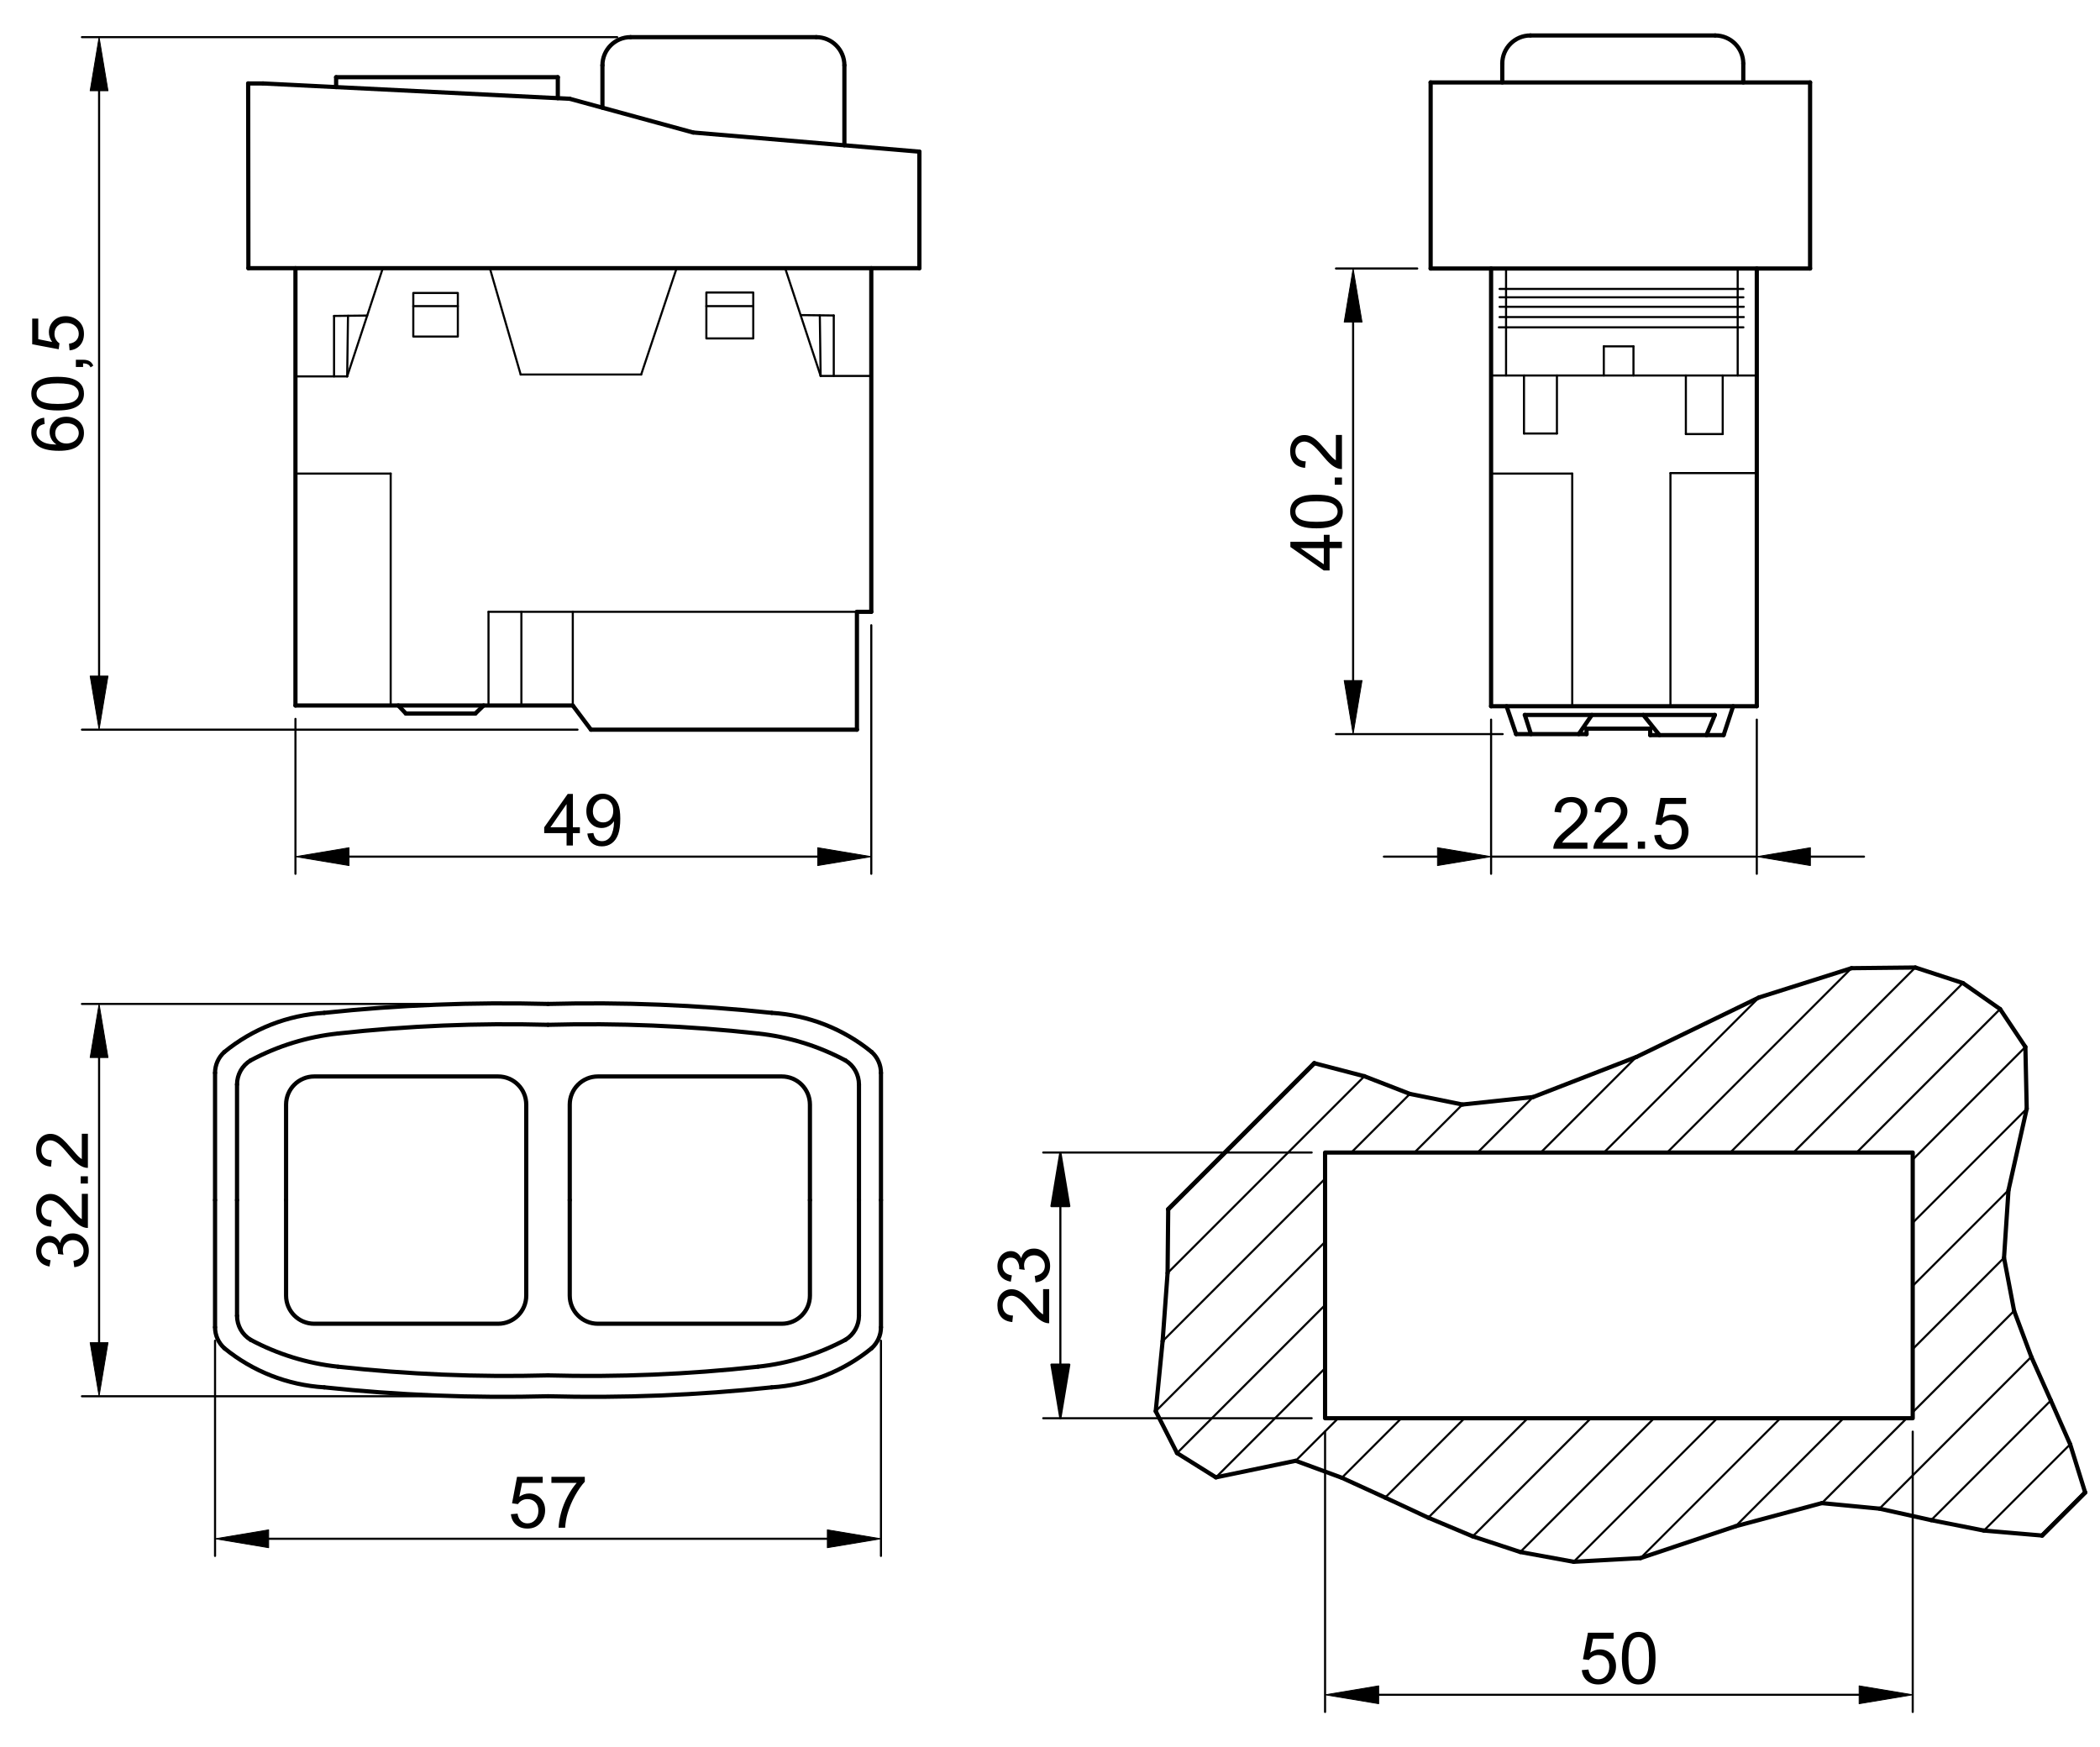 <?xml version="1.0" encoding="utf-8"?>
<!-- Generator: Adobe Illustrator 16.0.3, SVG Export Plug-In . SVG Version: 6.00 Build 0)  -->
<!DOCTYPE svg PUBLIC "-//W3C//DTD SVG 1.1//EN" "http://www.w3.org/Graphics/SVG/1.1/DTD/svg11.dtd">
<svg version="1.1" id="Réteg_1" xmlns="http://www.w3.org/2000/svg" xmlns:xlink="http://www.w3.org/1999/xlink" x="0px" y="0px"
	 width="500px" height="416px" viewBox="0 0 500 416" enable-background="new 0 0 500 416" xml:space="preserve">
<line fill="none" stroke="#000000" stroke-linecap="round" stroke-linejoin="round" stroke-miterlimit="500" x1="340.629" y1="63.934" x2="430.971" y2="63.934"/>
<line fill="none" stroke="#000000" stroke-linecap="round" stroke-linejoin="round" stroke-miterlimit="500" x1="430.971" y1="63.934" x2="430.971" y2="19.628"/>
<line fill="none" stroke="#000000" stroke-linecap="round" stroke-linejoin="round" stroke-miterlimit="500" x1="430.971" y1="19.628" x2="340.629" y2="19.628"/>
<line fill="none" stroke="#000000" stroke-linecap="round" stroke-linejoin="round" stroke-miterlimit="500" x1="340.629" y1="19.628" x2="340.629" y2="63.934"/>
<line fill="none" stroke="#000000" stroke-linecap="round" stroke-linejoin="round" stroke-miterlimit="500" x1="355.022" y1="63.934" x2="355.022" y2="168.167"/>
<line fill="none" stroke="#000000" stroke-linecap="round" stroke-linejoin="round" stroke-miterlimit="500" x1="355.022" y1="168.167" x2="418.285" y2="168.167"/>
<line fill="none" stroke="#000000" stroke-linecap="round" stroke-linejoin="round" stroke-miterlimit="500" x1="418.285" y1="168.167" x2="418.285" y2="63.934"/>
<line fill="none" stroke="#000000" stroke-linecap="round" stroke-linejoin="round" stroke-miterlimit="500" x1="357.685" y1="19.628" x2="357.685" y2="15.143"/>
<line fill="none" stroke="#000000" stroke-linecap="round" stroke-linejoin="round" stroke-miterlimit="500" x1="364.383" y1="8.445" x2="408.371" y2="8.445"/>
<line fill="none" stroke="#000000" stroke-linecap="round" stroke-linejoin="round" stroke-miterlimit="500" x1="415.069" y1="15.143" x2="415.069" y2="19.628"/>
<line fill="none" stroke="#000000" stroke-width="0.5" stroke-linecap="round" stroke-linejoin="round" stroke-miterlimit="500" x1="355.022" y1="89.41" x2="418.285" y2="89.41"/>
<line fill="none" stroke="#000000" stroke-width="0.5" stroke-linecap="round" stroke-linejoin="round" stroke-miterlimit="500" x1="362.855" y1="89.41" x2="362.855" y2="103.227"/>
<line fill="none" stroke="#000000" stroke-width="0.5" stroke-linecap="round" stroke-linejoin="round" stroke-miterlimit="500" x1="362.855" y1="103.227" x2="370.697" y2="103.227"/>
<line fill="none" stroke="#000000" stroke-width="0.5" stroke-linecap="round" stroke-linejoin="round" stroke-miterlimit="500" x1="370.697" y1="103.227" x2="370.697" y2="89.41"/>
<line fill="none" stroke="#000000" stroke-width="0.5" stroke-linecap="round" stroke-linejoin="round" stroke-miterlimit="500" x1="401.397" y1="89.41" x2="401.397" y2="103.358"/>
<line fill="none" stroke="#000000" stroke-width="0.5" stroke-linecap="round" stroke-linejoin="round" stroke-miterlimit="500" x1="401.397" y1="103.358" x2="410.169" y2="103.358"/>
<line fill="none" stroke="#000000" stroke-width="0.5" stroke-linecap="round" stroke-linejoin="round" stroke-miterlimit="500" x1="410.169" y1="103.358" x2="410.169" y2="89.41"/>
<line fill="none" stroke="#000000" stroke-linecap="round" stroke-linejoin="round" stroke-miterlimit="500" x1="360.97" y1="174.806" x2="377.746" y2="174.806"/>
<line fill="none" stroke="#000000" stroke-linecap="round" stroke-linejoin="round" stroke-miterlimit="500" x1="377.746" y1="174.806" x2="377.746" y2="173.513"/>
<line fill="none" stroke="#000000" stroke-linecap="round" stroke-linejoin="round" stroke-miterlimit="500" x1="377.746" y1="173.513" x2="392.906" y2="173.513"/>
<line fill="none" stroke="#000000" stroke-linecap="round" stroke-linejoin="round" stroke-miterlimit="500" x1="392.906" y1="173.513" x2="392.906" y2="175.041"/>
<line fill="none" stroke="#000000" stroke-linecap="round" stroke-linejoin="round" stroke-miterlimit="500" x1="392.906" y1="175.041" x2="406.303" y2="175.041"/>
<line fill="none" stroke="#000000" stroke-linecap="round" stroke-linejoin="round" stroke-miterlimit="500" x1="406.303" y1="175.041" x2="410.386" y2="175.041"/>
<line fill="none" stroke="#000000" stroke-width="0.5" stroke-linecap="round" stroke-linejoin="round" stroke-miterlimit="500" x1="355.022" y1="112.772" x2="374.338" y2="112.772"/>
<line fill="none" stroke="#000000" stroke-width="0.5" stroke-linecap="round" stroke-linejoin="round" stroke-miterlimit="500" x1="374.338" y1="112.772" x2="374.338" y2="168.167"/>
<line fill="none" stroke="#000000" stroke-width="0.5" stroke-linecap="round" stroke-linejoin="round" stroke-miterlimit="500" x1="418.285" y1="112.655" x2="397.725" y2="112.655"/>
<line fill="none" stroke="#000000" stroke-width="0.5" stroke-linecap="round" stroke-linejoin="round" stroke-miterlimit="500" x1="397.725" y1="112.655" x2="397.725" y2="168.167"/>
<line fill="none" stroke="#000000" stroke-linecap="round" stroke-linejoin="round" stroke-miterlimit="500" x1="363.053" y1="170.243" x2="408.301" y2="170.243"/>
<line fill="none" stroke="#000000" stroke-linecap="round" stroke-linejoin="round" stroke-miterlimit="500" x1="358.708" y1="168.167" x2="360.97" y2="174.806"/>
<line fill="none" stroke="#000000" stroke-linecap="round" stroke-linejoin="round" stroke-miterlimit="500" x1="412.649" y1="168.167" x2="410.386" y2="175.041"/>
<line fill="none" stroke="#000000" stroke-linecap="round" stroke-linejoin="round" stroke-miterlimit="500" x1="363.053" y1="170.243" x2="364.511" y2="174.806"/>
<line fill="none" stroke="#000000" stroke-linecap="round" stroke-linejoin="round" stroke-miterlimit="500" x1="408.301" y1="170.243" x2="406.303" y2="175.041"/>
<line fill="none" stroke="#000000" stroke-linecap="round" stroke-linejoin="round" stroke-miterlimit="500" x1="375.896" y1="174.806" x2="379.022" y2="170.243"/>
<line fill="none" stroke="#000000" stroke-linecap="round" stroke-linejoin="round" stroke-miterlimit="500" x1="395.108" y1="175.041" x2="391.267" y2="170.243"/>
<line fill="none" stroke="#000000" stroke-width="0.5" stroke-linecap="round" stroke-linejoin="round" stroke-miterlimit="500" x1="358.585" y1="63.934" x2="358.585" y2="89.41"/>
<line fill="none" stroke="#000000" stroke-width="0.5" stroke-linecap="round" stroke-linejoin="round" stroke-miterlimit="500" x1="413.736" y1="63.934" x2="413.736" y2="89.41"/>
<line fill="none" stroke="#000000" stroke-width="0.5" stroke-linecap="round" stroke-linejoin="round" stroke-miterlimit="500" x1="357.044" y1="68.799" x2="415.095" y2="68.799"/>
<line fill="none" stroke="#000000" stroke-width="0.5" stroke-linecap="round" stroke-linejoin="round" stroke-miterlimit="500" x1="357.044" y1="70.792" x2="415.095" y2="70.792"/>
<line fill="none" stroke="#000000" stroke-width="0.5" stroke-linecap="round" stroke-linejoin="round" stroke-miterlimit="500" x1="357.044" y1="73.055" x2="415.186" y2="73.055"/>
<line fill="none" stroke="#000000" stroke-width="0.5" stroke-linecap="round" stroke-linejoin="round" stroke-miterlimit="500" x1="357.044" y1="75.5" x2="415.186" y2="75.5"/>
<line fill="none" stroke="#000000" stroke-width="0.5" stroke-linecap="round" stroke-linejoin="round" stroke-miterlimit="500" x1="356.864" y1="77.944" x2="415.095" y2="77.944"/>
<line fill="none" stroke="#000000" stroke-width="0.5" stroke-linecap="round" stroke-linejoin="round" stroke-miterlimit="500" x1="381.858" y1="89.41" x2="381.858" y2="82.47"/>
<line fill="none" stroke="#000000" stroke-width="0.5" stroke-linecap="round" stroke-linejoin="round" stroke-miterlimit="500" x1="381.858" y1="82.47" x2="388.922" y2="82.47"/>
<line fill="none" stroke="#000000" stroke-width="0.5" stroke-linecap="round" stroke-linejoin="round" stroke-miterlimit="500" x1="388.922" y1="82.47" x2="388.922" y2="89.41"/>
<line fill="none" stroke="#000000" stroke-linecap="round" stroke-linejoin="round" stroke-miterlimit="500" x1="59.141" y1="63.858" x2="218.902" y2="63.858"/>
<line fill="none" stroke="#000000" stroke-linecap="round" stroke-linejoin="round" stroke-miterlimit="500" x1="218.902" y1="63.858" x2="218.902" y2="36.114"/>
<line fill="none" stroke="#000000" stroke-linecap="round" stroke-linejoin="round" stroke-miterlimit="500" x1="218.902" y1="36.114" x2="165.039" y2="31.551"/>
<line fill="none" stroke="#000000" stroke-linecap="round" stroke-linejoin="round" stroke-miterlimit="500" x1="165.039" y1="31.551" x2="135.643" y2="23.52"/>
<line fill="none" stroke="#000000" stroke-linecap="round" stroke-linejoin="round" stroke-miterlimit="500" x1="135.643" y1="23.52" x2="62.609" y2="19.87"/>
<line fill="none" stroke="#000000" stroke-linecap="round" stroke-linejoin="round" stroke-miterlimit="500" x1="62.609" y1="19.87" x2="59.086" y2="19.87"/>
<line fill="none" stroke="#000000" stroke-linecap="round" stroke-linejoin="round" stroke-miterlimit="500" x1="59.086" y1="19.87" x2="59.141" y2="63.858"/>
<line fill="none" stroke="#000000" stroke-linecap="round" stroke-linejoin="round" stroke-miterlimit="500" x1="132.813" y1="23.378" x2="132.813" y2="18.385"/>
<line fill="none" stroke="#000000" stroke-linecap="round" stroke-linejoin="round" stroke-miterlimit="500" x1="132.813" y1="18.385" x2="80.03" y2="18.385"/>
<line fill="none" stroke="#000000" stroke-linecap="round" stroke-linejoin="round" stroke-miterlimit="500" x1="80.03" y1="18.385" x2="80.03" y2="20.74"/>
<line fill="none" stroke="#000000" stroke-linecap="round" stroke-linejoin="round" stroke-miterlimit="500" x1="143.438" y1="25.649" x2="143.438" y2="15.542"/>
<line fill="none" stroke="#000000" stroke-linecap="round" stroke-linejoin="round" stroke-miterlimit="500" x1="150.137" y1="8.844" x2="194.346" y2="8.844"/>
<line fill="none" stroke="#000000" stroke-linecap="round" stroke-linejoin="round" stroke-miterlimit="500" x1="201.046" y1="15.542" x2="201.046" y2="34.601"/>
<line fill="none" stroke="#000000" stroke-linecap="round" stroke-linejoin="round" stroke-miterlimit="500" x1="70.345" y1="63.858" x2="70.345" y2="167.993"/>
<line fill="none" stroke="#000000" stroke-linecap="round" stroke-linejoin="round" stroke-miterlimit="500" x1="70.345" y1="167.993" x2="136.378" y2="167.993"/>
<line fill="none" stroke="#000000" stroke-linecap="round" stroke-linejoin="round" stroke-miterlimit="500" x1="136.378" y1="167.993" x2="140.696" y2="173.748"/>
<line fill="none" stroke="#000000" stroke-linecap="round" stroke-linejoin="round" stroke-miterlimit="500" x1="140.696" y1="173.748" x2="204.032" y2="173.748"/>
<line fill="none" stroke="#000000" stroke-linecap="round" stroke-linejoin="round" stroke-miterlimit="500" x1="204.032" y1="173.748" x2="204.032" y2="145.689"/>
<line fill="none" stroke="#000000" stroke-linecap="round" stroke-linejoin="round" stroke-miterlimit="500" x1="204.032" y1="145.689" x2="207.45" y2="145.689"/>
<line fill="none" stroke="#000000" stroke-linecap="round" stroke-linejoin="round" stroke-miterlimit="500" x1="207.45" y1="145.689" x2="207.45" y2="63.858"/>
<line fill="none" stroke="#000000" stroke-width="0.5" stroke-linecap="round" stroke-linejoin="round" stroke-miterlimit="500" x1="91.146" y1="63.858" x2="82.661" y2="89.629"/>
<line fill="none" stroke="#000000" stroke-width="0.5" stroke-linecap="round" stroke-linejoin="round" stroke-miterlimit="500" x1="82.661" y1="89.629" x2="70.345" y2="89.629"/>
<line fill="none" stroke="#000000" stroke-width="0.5" stroke-linecap="round" stroke-linejoin="round" stroke-miterlimit="500" x1="116.628" y1="63.858" x2="123.97" y2="89.183"/>
<line fill="none" stroke="#000000" stroke-width="0.5" stroke-linecap="round" stroke-linejoin="round" stroke-miterlimit="500" x1="123.97" y1="89.183" x2="152.662" y2="89.183"/>
<line fill="none" stroke="#000000" stroke-width="0.5" stroke-linecap="round" stroke-linejoin="round" stroke-miterlimit="500" x1="152.662" y1="89.183" x2="161.105" y2="63.858"/>
<rect x="98.402" y="69.762" fill="none" stroke="#000000" stroke-width="0.5" stroke-linecap="round" stroke-linejoin="round" stroke-miterlimit="500" width="10.607" height="10.38"/>
<rect x="168.181" y="69.651" fill="none" stroke="#000000" stroke-width="0.5" stroke-linecap="round" stroke-linejoin="round" stroke-miterlimit="500" width="11.166" height="10.938"/>
<line fill="none" stroke="#000000" stroke-width="0.5" stroke-linecap="round" stroke-linejoin="round" stroke-miterlimit="500" x1="87.432" y1="75.139" x2="79.534" y2="75.23"/>
<line fill="none" stroke="#000000" stroke-width="0.5" stroke-linecap="round" stroke-linejoin="round" stroke-miterlimit="500" x1="79.534" y1="75.23" x2="79.534" y2="89.629"/>
<line fill="none" stroke="#000000" stroke-width="0.5" stroke-linecap="round" stroke-linejoin="round" stroke-miterlimit="500" x1="82.855" y1="75.191" x2="82.661" y2="89.629"/>
<line fill="none" stroke="#000000" stroke-width="0.5" stroke-linecap="round" stroke-linejoin="round" stroke-miterlimit="500" x1="186.941" y1="63.858" x2="195.391" y2="89.521"/>
<line fill="none" stroke="#000000" stroke-width="0.5" stroke-linecap="round" stroke-linejoin="round" stroke-miterlimit="500" x1="195.391" y1="89.521" x2="207.45" y2="89.521"/>
<line fill="none" stroke="#000000" stroke-width="0.5" stroke-linecap="round" stroke-linejoin="round" stroke-miterlimit="500" x1="190.618" y1="75.03" x2="198.516" y2="75.123"/>
<line fill="none" stroke="#000000" stroke-width="0.5" stroke-linecap="round" stroke-linejoin="round" stroke-miterlimit="500" x1="198.516" y1="75.123" x2="198.516" y2="89.521"/>
<line fill="none" stroke="#000000" stroke-width="0.5" stroke-linecap="round" stroke-linejoin="round" stroke-miterlimit="500" x1="195.195" y1="75.084" x2="195.391" y2="89.521"/>
<line fill="none" stroke="#000000" stroke-width="0.5" stroke-linecap="round" stroke-linejoin="round" stroke-miterlimit="500" x1="70.345" y1="112.772" x2="93.021" y2="112.772"/>
<line fill="none" stroke="#000000" stroke-width="0.5" stroke-linecap="round" stroke-linejoin="round" stroke-miterlimit="500" x1="93.021" y1="112.772" x2="93.021" y2="167.993"/>
<line fill="none" stroke="#000000" stroke-width="0.5" stroke-linecap="round" stroke-linejoin="round" stroke-miterlimit="500" x1="116.312" y1="167.993" x2="116.312" y2="145.689"/>
<line fill="none" stroke="#000000" stroke-width="0.5" stroke-linecap="round" stroke-linejoin="round" stroke-miterlimit="500" x1="116.312" y1="145.689" x2="204.032" y2="145.689"/>
<line fill="none" stroke="#000000" stroke-width="0.5" stroke-linecap="round" stroke-linejoin="round" stroke-miterlimit="500" x1="98.402" y1="72.893" x2="109.01" y2="72.893"/>
<line fill="none" stroke="#000000" stroke-width="0.5" stroke-linecap="round" stroke-linejoin="round" stroke-miterlimit="500" x1="168.181" y1="72.893" x2="179.347" y2="72.893"/>
<line fill="none" stroke="#000000" stroke-linecap="round" stroke-linejoin="round" stroke-miterlimit="500" x1="94.83" y1="167.993" x2="96.637" y2="169.91"/>
<line fill="none" stroke="#000000" stroke-linecap="round" stroke-linejoin="round" stroke-miterlimit="500" x1="96.637" y1="169.91" x2="113.17" y2="169.91"/>
<line fill="none" stroke="#000000" stroke-linecap="round" stroke-linejoin="round" stroke-miterlimit="500" x1="113.17" y1="169.91" x2="115.146" y2="167.993"/>
<path fill="none" stroke="#000000" stroke-linecap="round" stroke-linejoin="round" stroke-miterlimit="500" d="M68.114,285.77
	v-22.742c0-3.699,3.001-6.698,6.7-6.698h43.787c3.697,0,6.698,2.999,6.698,6.698v22.742"/>
<line fill="none" stroke="#000000" stroke-linecap="round" stroke-linejoin="round" stroke-miterlimit="500" x1="56.437" y1="258.236" x2="56.437" y2="285.77"/>
<rect x="315.494" y="274.441" fill="none" stroke="#000000" stroke-linecap="round" stroke-linejoin="round" stroke-miterlimit="500" width="139.916" height="63.271"/>
<path fill="none" stroke="#000000" stroke-linecap="round" stroke-linejoin="round" stroke-miterlimit="500" d="M77.205,241.184
	c-8.711,0.528-17.03,3.789-23.782,9.315"/>
<path fill="none" stroke="#000000" stroke-linecap="round" stroke-linejoin="round" stroke-miterlimit="500" d="M80.483,246.1
	c-7.292,0.777-14.363,2.955-20.829,6.416"/>
<path fill="none" stroke="#000000" stroke-linecap="round" stroke-linejoin="round" stroke-miterlimit="500" d="M59.654,252.516
	c-1.999,1.215-3.218,3.383-3.218,5.721"/>
<line fill="none" stroke="#000000" stroke-linecap="round" stroke-linejoin="round" stroke-miterlimit="500" x1="51.202" y1="255.48" x2="51.202" y2="285.77"/>
<path fill="none" stroke="#000000" stroke-linecap="round" stroke-linejoin="round" stroke-miterlimit="500" d="M53.423,250.499
	c-1.414,1.271-2.222,3.081-2.222,4.981"/>
<path fill="none" stroke="#000000" stroke-linecap="round" stroke-linejoin="round" stroke-miterlimit="500" d="M130.477,239.061
	c-17.785-0.469-35.581,0.24-53.271,2.123"/>
<path fill="none" stroke="#000000" stroke-linecap="round" stroke-linejoin="round" stroke-miterlimit="500" d="M130.477,244.029
	c-16.691-0.449-33.395,0.242-49.993,2.07"/>
<path fill="none" stroke="#000000" stroke-linecap="round" stroke-linejoin="round" stroke-miterlimit="500" d="M192.838,285.77
	v-22.742c0-3.699-3.001-6.698-6.698-6.698h-43.786c-3.699,0-6.7,2.999-6.7,6.698v22.742"/>
<line fill="none" stroke="#000000" stroke-linecap="round" stroke-linejoin="round" stroke-miterlimit="500" x1="204.516" y1="258.236" x2="204.516" y2="285.77"/>
<path fill="none" stroke="#000000" stroke-linecap="round" stroke-linejoin="round" stroke-miterlimit="500" d="M207.531,250.499
	c-6.753-5.526-15.073-8.787-23.783-9.315"/>
<path fill="none" stroke="#000000" stroke-linecap="round" stroke-linejoin="round" stroke-miterlimit="500" d="M201.299,252.516
	c-6.466-3.461-13.537-5.639-20.83-6.416"/>
<path fill="none" stroke="#000000" stroke-linecap="round" stroke-linejoin="round" stroke-miterlimit="500" d="M204.516,258.236
	c0-2.338-1.219-4.508-3.217-5.723"/>
<line fill="none" stroke="#000000" stroke-linecap="round" stroke-linejoin="round" stroke-miterlimit="500" x1="209.753" y1="255.48" x2="209.753" y2="285.77"/>
<path fill="none" stroke="#000000" stroke-linecap="round" stroke-linejoin="round" stroke-miterlimit="500" d="M209.753,255.48
	c0-1.9-0.81-3.713-2.222-4.981"/>
<path fill="none" stroke="#000000" stroke-linecap="round" stroke-linejoin="round" stroke-miterlimit="500" d="M183.748,241.184
	c-17.69-1.883-35.486-2.592-53.271-2.123"/>
<path fill="none" stroke="#000000" stroke-linecap="round" stroke-linejoin="round" stroke-miterlimit="500" d="M180.469,246.1
	c-16.598-1.828-33.302-2.52-49.992-2.07"/>
<path fill="none" stroke="#000000" stroke-linecap="round" stroke-linejoin="round" stroke-miterlimit="500" d="M68.114,285.77
	v22.744c0,3.699,3.001,6.698,6.7,6.698h43.787c3.697,0,6.698-2.999,6.698-6.698V285.77"/>
<line fill="none" stroke="#000000" stroke-linecap="round" stroke-linejoin="round" stroke-miterlimit="500" x1="56.437" y1="313.305" x2="56.437" y2="285.77"/>
<path fill="none" stroke="#000000" stroke-linecap="round" stroke-linejoin="round" stroke-miterlimit="500" d="M53.423,321.041
	c6.751,5.527,15.071,8.787,23.782,9.316"/>
<path fill="none" stroke="#000000" stroke-linecap="round" stroke-linejoin="round" stroke-miterlimit="500" d="M59.654,319.025
	c6.466,3.459,13.537,5.638,20.829,6.414"/>
<path fill="none" stroke="#000000" stroke-linecap="round" stroke-linejoin="round" stroke-miterlimit="500" d="M56.437,313.305
	c0,2.338,1.219,4.506,3.218,5.721"/>
<line fill="none" stroke="#000000" stroke-linecap="round" stroke-linejoin="round" stroke-miterlimit="500" x1="51.202" y1="316.059" x2="51.202" y2="285.77"/>
<path fill="none" stroke="#000000" stroke-linecap="round" stroke-linejoin="round" stroke-miterlimit="500" d="M51.202,316.059
	c0,1.901,0.808,3.711,2.222,4.982"/>
<path fill="none" stroke="#000000" stroke-linecap="round" stroke-linejoin="round" stroke-miterlimit="500" d="M77.205,330.357
	c17.69,1.881,35.486,2.591,53.271,2.123"/>
<path fill="none" stroke="#000000" stroke-linecap="round" stroke-linejoin="round" stroke-miterlimit="500" d="M80.483,325.439
	c16.599,1.828,33.302,2.521,49.993,2.07"/>
<path fill="none" stroke="#000000" stroke-linecap="round" stroke-linejoin="round" stroke-miterlimit="500" d="M192.838,285.77
	v22.744c0,3.699-3.001,6.698-6.698,6.698h-43.786c-3.699,0-6.7-2.999-6.7-6.698V285.77"/>
<line fill="none" stroke="#000000" stroke-linecap="round" stroke-linejoin="round" stroke-miterlimit="500" x1="204.516" y1="313.305" x2="204.516" y2="285.77"/>
<path fill="none" stroke="#000000" stroke-linecap="round" stroke-linejoin="round" stroke-miterlimit="500" d="M183.748,330.357
	c8.71-0.529,17.03-3.789,23.783-9.316"/>
<path fill="none" stroke="#000000" stroke-linecap="round" stroke-linejoin="round" stroke-miterlimit="500" d="M180.469,325.439
	c7.293-0.776,14.364-2.955,20.83-6.414"/>
<path fill="none" stroke="#000000" stroke-linecap="round" stroke-linejoin="round" stroke-miterlimit="500" d="M201.299,319.025
	c1.998-1.215,3.217-3.385,3.217-5.723"/>
<line fill="none" stroke="#000000" stroke-linecap="round" stroke-linejoin="round" stroke-miterlimit="500" x1="209.753" y1="316.059" x2="209.753" y2="285.77"/>
<path fill="none" stroke="#000000" stroke-linecap="round" stroke-linejoin="round" stroke-miterlimit="500" d="M207.531,321.041
	c1.412-1.271,2.222-3.081,2.222-4.982"/>
<path fill="none" stroke="#000000" stroke-linecap="round" stroke-linejoin="round" stroke-miterlimit="500" d="M130.477,332.48
	c17.785,0.468,35.581-0.241,53.271-2.123"/>
<path fill="none" stroke="#000000" stroke-linecap="round" stroke-linejoin="round" stroke-miterlimit="500" d="M130.477,327.511
	c16.69,0.449,33.395-0.241,49.992-2.069"/>
<line fill="none" stroke="#000000" stroke-width="0.5" stroke-linecap="round" stroke-linejoin="round" stroke-miterlimit="500" x1="315.494" y1="340.904" x2="315.494" y2="407.652"/>
<line fill="none" stroke="#000000" stroke-width="0.5" stroke-linecap="round" stroke-linejoin="round" stroke-miterlimit="500" x1="455.41" y1="340.904" x2="455.41" y2="407.652"/>
<line fill="none" stroke="#000000" stroke-width="0.5" stroke-linecap="round" stroke-linejoin="round" stroke-miterlimit="500" x1="328.26" y1="403.568" x2="442.647" y2="403.568"/>
<polygon stroke="#000000" stroke-width="0.2" stroke-linecap="round" stroke-linejoin="round" stroke-miterlimit="500" points="
	328.26,401.439 328.26,405.695 315.494,403.568 "/>
<polygon stroke="#000000" stroke-width="0.2" stroke-linecap="round" stroke-linejoin="round" stroke-miterlimit="500" points="
	442.647,401.439 442.647,405.695 455.41,403.568 "/>
<g>
	<rect x="361.392" y="388.625" fill="none" width="48.123" height="32.083"/>
	<path d="M376.624,397.691l1.583-0.135c0.117,0.771,0.39,1.351,0.817,1.738c0.427,0.389,0.941,0.582,1.545,0.582
		c0.727,0,1.341-0.273,1.843-0.82c0.503-0.548,0.754-1.272,0.754-2.179c0-0.858-0.241-1.538-0.725-2.035
		c-0.482-0.497-1.115-0.745-1.897-0.745c-0.485,0-0.924,0.109-1.313,0.33c-0.393,0.221-0.698,0.508-0.923,0.858l-1.415-0.185
		l1.189-6.308h6.105v1.44h-4.899l-0.662,3.301c0.737-0.514,1.511-0.771,2.32-0.771c1.071,0,1.978,0.372,2.714,1.114
		c0.736,0.743,1.105,1.698,1.105,2.865c0,1.11-0.323,2.071-0.972,2.882c-0.788,0.994-1.863,1.49-3.226,1.49
		c-1.117,0-2.028-0.313-2.734-0.938C377.128,399.555,376.725,398.725,376.624,397.691z"/>
	<path d="M386.165,394.852c0-1.451,0.149-2.619,0.448-3.504c0.299-0.887,0.742-1.568,1.332-2.05c0.589-0.479,1.33-0.72,2.224-0.72
		c0.659,0,1.237,0.132,1.734,0.396c0.497,0.266,0.906,0.647,1.23,1.147c0.323,0.5,0.578,1.108,0.763,1.825
		c0.185,0.719,0.275,1.687,0.275,2.902c0,1.441-0.146,2.604-0.443,3.489c-0.296,0.886-0.738,1.569-1.327,2.052
		c-0.589,0.483-1.333,0.726-2.232,0.726c-1.184,0-2.113-0.425-2.789-1.272C386.57,398.822,386.165,397.158,386.165,394.852z
		 M387.715,394.852c0,2.018,0.236,3.358,0.708,4.025s1.054,1.001,1.746,1.001s1.274-0.335,1.747-1.005
		c0.472-0.671,0.708-2.012,0.708-4.021c0-2.021-0.236-3.363-0.708-4.028c-0.473-0.664-1.06-0.996-1.764-0.996
		c-0.692,0-1.245,0.293-1.658,0.879C387.975,391.454,387.715,392.836,387.715,394.852z"/>
</g>
<line fill="none" stroke="#000000" stroke-width="0.5" stroke-linecap="round" stroke-linejoin="round" stroke-miterlimit="500" x1="312.304" y1="274.441" x2="248.384" y2="274.441"/>
<line fill="none" stroke="#000000" stroke-width="0.5" stroke-linecap="round" stroke-linejoin="round" stroke-miterlimit="500" x1="312.304" y1="337.713" x2="248.384" y2="337.713"/>
<line fill="none" stroke="#000000" stroke-width="0.5" stroke-linecap="round" stroke-linejoin="round" stroke-miterlimit="500" x1="252.468" y1="287.205" x2="252.468" y2="324.948"/>
<polygon stroke="#000000" stroke-width="0.5" stroke-linecap="round" stroke-linejoin="round" stroke-miterlimit="500" points="
	250.342,287.205 254.598,287.205 252.468,274.441 "/>
<polygon stroke="#000000" stroke-width="0.5" stroke-linecap="round" stroke-linejoin="round" stroke-miterlimit="500" points="
	250.342,324.948 254.598,324.948 252.468,337.713 "/>
<g>
	<rect x="237.523" y="282.016" fill="none" width="32.081" height="48.121"/>
	<path d="M248.356,306.979h1.449v8.117c-0.363,0.012-0.712-0.047-1.047-0.176c-0.553-0.206-1.098-0.537-1.634-0.992
		s-1.156-1.113-1.859-1.973c-1.095-1.335-1.962-2.237-2.602-2.706c-0.639-0.469-1.243-0.704-1.813-0.704
		c-0.597,0-1.102,0.214-1.512,0.643c-0.41,0.427-0.615,0.982-0.615,1.67c0,0.727,0.218,1.308,0.653,1.742
		c0.435,0.436,1.038,0.656,1.809,0.662l-0.158,1.551c-1.156-0.106-2.037-0.506-2.644-1.199c-0.605-0.691-0.908-1.621-0.908-2.788
		c0-1.179,0.326-2.111,0.979-2.798c0.653-0.688,1.463-1.031,2.43-1.031c0.491,0,0.975,0.102,1.449,0.302
		c0.474,0.201,0.975,0.535,1.499,1.001c0.525,0.467,1.245,1.241,2.161,2.325c0.76,0.903,1.274,1.485,1.546,1.742
		c0.271,0.257,0.543,0.469,0.816,0.637L248.356,306.979L248.356,306.979z"/>
	<path d="M246.563,305.354l-0.2-1.508c0.854-0.173,1.47-0.468,1.847-0.884s0.565-0.923,0.565-1.521c0-0.709-0.246-1.309-0.737-1.797
		c-0.491-0.488-1.1-0.732-1.826-0.732c-0.692,0-1.264,0.227-1.713,0.679s-0.675,1.027-0.675,1.726c0,0.285,0.057,0.641,0.168,1.063
		l-1.323-0.167c0.011-0.102,0.017-0.182,0.017-0.242c0-0.644-0.168-1.221-0.503-1.734s-0.852-0.771-1.55-0.771
		c-0.553,0-1.011,0.188-1.373,0.563c-0.363,0.373-0.545,0.856-0.545,1.449c0,0.586,0.185,1.074,0.553,1.465
		c0.369,0.392,0.922,0.644,1.659,0.754l-0.269,1.509c-1.011-0.185-1.794-0.604-2.35-1.257c-0.556-0.653-0.833-1.467-0.833-2.438
		c0-0.67,0.144-1.286,0.431-1.852c0.288-0.563,0.681-0.995,1.177-1.294c0.498-0.299,1.025-0.448,1.584-0.448
		c0.53,0,1.014,0.144,1.449,0.429c0.436,0.283,0.781,0.705,1.038,1.264c0.168-0.726,0.516-1.289,1.043-1.691
		c0.528-0.4,1.188-0.604,1.981-0.604c1.072,0,1.98,0.392,2.727,1.174c0.745,0.781,1.118,1.77,1.118,2.965
		c0,1.078-0.321,1.973-0.963,2.686C248.418,304.848,247.586,305.254,246.563,305.354z"/>
</g>
<line fill="none" stroke="#000000" stroke-width="0.5" stroke-linecap="round" stroke-linejoin="round" stroke-miterlimit="500" x1="127.285" y1="239.061" x2="19.508" y2="239.061"/>
<line fill="none" stroke="#000000" stroke-width="0.5" stroke-linecap="round" stroke-linejoin="round" stroke-miterlimit="500" x1="127.285" y1="332.48" x2="19.508" y2="332.48"/>
<line fill="none" stroke="#000000" stroke-width="0.5" stroke-linecap="round" stroke-linejoin="round" stroke-miterlimit="500" x1="23.593" y1="251.823" x2="23.593" y2="319.717"/>
<polygon stroke="#000000" stroke-width="0.2" stroke-linecap="round" stroke-linejoin="round" stroke-miterlimit="500" points="
	21.466,251.823 25.719,251.823 23.593,239.061 "/>
<polygon stroke="#000000" stroke-width="0.2" stroke-linecap="round" stroke-linejoin="round" stroke-miterlimit="500" points="
	21.466,319.717 25.719,319.717 23.593,332.48 "/>
<g>
	<rect x="8.646" y="237.648" fill="none" width="32.081" height="96.242"/>
	<path d="M17.687,301.742l-0.201-1.508c0.854-0.174,1.47-0.469,1.847-0.885s0.565-0.923,0.565-1.52c0-0.71-0.246-1.309-0.737-1.797
		c-0.491-0.489-1.1-0.733-1.826-0.733c-0.692,0-1.263,0.228-1.713,0.679c-0.45,0.453-0.674,1.027-0.674,1.727
		c0,0.284,0.056,0.641,0.167,1.063l-1.323-0.166c0.011-0.102,0.017-0.183,0.017-0.244c0-0.643-0.167-1.219-0.503-1.733
		c-0.335-0.515-0.851-0.771-1.549-0.771c-0.553,0-1.011,0.188-1.374,0.562c-0.363,0.374-0.544,0.856-0.544,1.449
		c0,0.586,0.185,1.075,0.553,1.466c0.369,0.391,0.921,0.643,1.659,0.754l-0.268,1.508c-1.011-0.185-1.794-0.604-2.35-1.257
		S8.6,298.869,8.6,297.896c0-0.67,0.144-1.287,0.432-1.852c0.288-0.563,0.68-0.995,1.177-1.294s1.025-0.448,1.583-0.448
		c0.531,0,1.014,0.144,1.449,0.428c0.436,0.285,0.782,0.707,1.039,1.266c0.167-0.727,0.515-1.29,1.042-1.691
		c0.528-0.401,1.188-0.604,1.981-0.604c1.072,0,1.981,0.391,2.727,1.173c0.746,0.781,1.118,1.771,1.118,2.965
		c0,1.078-0.321,1.974-0.963,2.685C19.541,301.234,18.708,301.643,17.687,301.742z"/>
	<path d="M19.479,284.285h1.449v8.117c-0.363,0.012-0.712-0.047-1.047-0.176c-0.553-0.207-1.098-0.537-1.634-0.992
		s-1.156-1.113-1.859-1.973c-1.095-1.336-1.961-2.238-2.601-2.707c-0.64-0.469-1.244-0.703-1.813-0.703
		c-0.598,0-1.102,0.213-1.512,0.642c-0.41,0.427-0.616,0.983-0.616,1.671c0,0.727,0.218,1.307,0.653,1.742
		c0.435,0.435,1.039,0.656,1.81,0.662l-0.159,1.55c-1.156-0.106-2.037-0.507-2.643-1.198c-0.605-0.691-0.909-1.622-0.909-2.789
		c0-1.179,0.327-2.111,0.98-2.798c0.653-0.688,1.463-1.031,2.429-1.031c0.492,0,0.975,0.101,1.449,0.302
		c0.475,0.201,0.975,0.535,1.5,1.002s1.246,1.24,2.161,2.324c0.76,0.904,1.275,1.485,1.545,1.742
		c0.271,0.258,0.543,0.469,0.817,0.637V284.285z"/>
	<path d="M20.928,281.823h-1.717v-1.718h1.717V281.823z"/>
	<path d="M19.479,269.979h1.449v8.117c-0.363,0.012-0.712-0.048-1.047-0.177c-0.553-0.206-1.098-0.537-1.634-0.992
		c-0.536-0.454-1.156-1.112-1.859-1.973c-1.095-1.335-1.961-2.237-2.601-2.706c-0.64-0.469-1.244-0.704-1.813-0.704
		c-0.598,0-1.102,0.214-1.512,0.642s-0.616,0.983-0.616,1.672c0,0.726,0.218,1.307,0.653,1.742c0.435,0.435,1.039,0.655,1.81,0.661
		l-0.159,1.55c-1.156-0.105-2.037-0.506-2.643-1.197c-0.605-0.692-0.909-1.622-0.909-2.789c0-1.18,0.327-2.111,0.98-2.799
		c0.653-0.688,1.463-1.03,2.429-1.03c0.492,0,0.975,0.101,1.449,0.302c0.475,0.201,0.975,0.535,1.5,1.001
		c0.525,0.468,1.246,1.241,2.161,2.325c0.76,0.904,1.275,1.484,1.545,1.742c0.271,0.257,0.543,0.469,0.817,0.637V269.979z"/>
</g>
<line fill="none" stroke="#000000" stroke-width="0.5" stroke-linecap="round" stroke-linejoin="round" stroke-miterlimit="500" x1="51.202" y1="319.251" x2="51.202" y2="370.499"/>
<line fill="none" stroke="#000000" stroke-width="0.5" stroke-linecap="round" stroke-linejoin="round" stroke-miterlimit="500" x1="209.753" y1="319.251" x2="209.753" y2="370.499"/>
<line fill="none" stroke="#000000" stroke-width="0.5" stroke-linecap="round" stroke-linejoin="round" stroke-miterlimit="500" x1="63.967" y1="366.415" x2="196.985" y2="366.415"/>
<polygon stroke="#000000" stroke-width="0.2" stroke-linecap="round" stroke-linejoin="round" stroke-miterlimit="500" points="
	63.967,364.288 63.967,368.543 51.202,366.415 "/>
<polygon stroke="#000000" stroke-width="0.2" stroke-linecap="round" stroke-linejoin="round" stroke-miterlimit="500" points="
	196.985,364.288 196.985,368.543 209.753,366.415 "/>
<g>
	<rect x="106.415" y="351.5" fill="none" width="48.122" height="32.08"/>
	<path d="M121.646,360.566l1.583-0.135c0.117,0.771,0.39,1.351,0.817,1.738c0.427,0.389,0.942,0.582,1.545,0.582
		c0.727,0,1.341-0.273,1.843-0.82c0.503-0.548,0.754-1.272,0.754-2.179c0-0.858-0.241-1.538-0.725-2.035
		c-0.482-0.497-1.115-0.745-1.897-0.745c-0.485,0-0.924,0.109-1.314,0.33c-0.392,0.221-0.698,0.508-0.922,0.858l-1.415-0.185
		l1.189-6.308h6.106v1.44h-4.9l-0.662,3.301c0.737-0.514,1.511-0.771,2.32-0.771c1.072,0,1.978,0.372,2.714,1.114
		c0.737,0.743,1.106,1.698,1.106,2.865c0,1.11-0.324,2.071-0.972,2.882c-0.788,0.994-1.863,1.49-3.226,1.49
		c-1.117,0-2.028-0.313-2.734-0.938C122.15,362.43,121.747,361.6,121.646,360.566z"/>
	<path d="M131.288,353.111v-1.449h7.949v1.173c-0.781,0.832-1.557,1.938-2.324,3.317c-0.768,1.379-1.361,2.798-1.78,4.255
		c-0.302,1.026-0.494,2.153-0.578,3.376h-1.55c0.018-0.967,0.207-2.133,0.57-3.501c0.362-1.368,0.884-2.688,1.563-3.958
		c0.678-1.271,1.399-2.342,2.165-3.213H131.288L131.288,353.111z"/>
</g>
<path fill="none" stroke="#000000" stroke-linecap="round" stroke-linejoin="round" stroke-miterlimit="500" d="M201.046,15.542
	c0-3.699-3.001-6.698-6.7-6.698"/>
<path fill="none" stroke="#000000" stroke-linecap="round" stroke-linejoin="round" stroke-miterlimit="500" d="M150.137,8.844
	c-3.699,0-6.698,2.999-6.698,6.698"/>
<path fill="none" stroke="#000000" stroke-linecap="round" stroke-linejoin="round" stroke-miterlimit="500" d="M415.069,15.143
	c0-3.699-2.999-6.698-6.698-6.698"/>
<path fill="none" stroke="#000000" stroke-linecap="round" stroke-linejoin="round" stroke-miterlimit="500" d="M364.383,8.445
	c-3.701,0-6.698,2.999-6.698,6.698"/>
<line fill="none" stroke="#000000" stroke-width="0.5" stroke-linecap="round" stroke-linejoin="round" stroke-miterlimit="500" x1="124.139" y1="145.689" x2="124.139" y2="167.993"/>
<line fill="none" stroke="#000000" stroke-width="0.5" stroke-linecap="round" stroke-linejoin="round" stroke-miterlimit="500" x1="136.378" y1="167.993" x2="136.378" y2="145.689"/>
<line fill="none" stroke="#000000" stroke-width="0.5" stroke-linecap="round" stroke-linejoin="round" stroke-miterlimit="500" x1="146.945" y1="8.844" x2="19.508" y2="8.844"/>
<line fill="none" stroke="#000000" stroke-width="0.5" stroke-linecap="round" stroke-linejoin="round" stroke-miterlimit="500" x1="137.505" y1="173.748" x2="19.508" y2="173.748"/>
<line fill="none" stroke="#000000" stroke-width="0.5" stroke-linecap="round" stroke-linejoin="round" stroke-miterlimit="500" x1="23.593" y1="21.609" x2="23.593" y2="160.985"/>
<polygon stroke="#000000" stroke-width="0.2" stroke-linecap="round" stroke-linejoin="round" stroke-miterlimit="500" points="
	21.466,21.609 25.719,21.609 23.593,8.844 "/>
<polygon stroke="#000000" stroke-width="0.2" stroke-linecap="round" stroke-linejoin="round" stroke-miterlimit="500" points="
	21.466,160.985 25.719,160.985 23.593,173.748 "/>
<g>
	<rect x="7.499" y="43.176" fill="none" width="32.081" height="96.242"/>
	<path d="M10.509,99.455l0.117,1.499c-0.592,0.134-1.022,0.324-1.29,0.57c-0.43,0.408-0.645,0.91-0.645,1.508
		c0,0.48,0.134,0.902,0.402,1.265c0.346,0.475,0.852,0.849,1.516,1.123c0.665,0.274,1.611,0.416,2.839,0.427
		c-0.553-0.363-0.963-0.807-1.231-1.332c-0.268-0.524-0.402-1.075-0.402-1.65c0-1.005,0.37-1.861,1.11-2.567
		c0.74-0.707,1.696-1.06,2.869-1.06c0.771,0,1.487,0.166,2.148,0.498c0.662,0.333,1.169,0.789,1.521,1.37s0.528,1.24,0.528,1.977
		c0,1.256-0.462,2.281-1.386,3.074s-2.447,1.189-4.57,1.189c-2.373,0-4.099-0.438-5.177-1.315c-0.938-0.765-1.407-1.795-1.407-3.091
		c0-0.966,0.271-1.757,0.813-2.375C8.806,99.948,9.554,99.578,10.509,99.455z M15.803,105.612c0.52,0,1.017-0.11,1.491-0.331
		c0.475-0.22,0.836-0.529,1.084-0.925c0.249-0.396,0.373-0.813,0.373-1.249c0-0.636-0.257-1.184-0.771-1.642
		s-1.212-0.687-2.094-0.687c-0.849,0-1.518,0.226-2.006,0.679c-0.489,0.452-0.733,1.022-0.733,1.708c0,0.682,0.244,1.26,0.733,1.734
		C14.369,105.373,15.01,105.612,15.803,105.612z"/>
	<path d="M13.726,97.738c-1.452,0-2.621-0.149-3.506-0.448c-0.885-0.299-1.568-0.743-2.048-1.332s-0.72-1.331-0.72-2.224
		c0-0.659,0.133-1.237,0.398-1.734s0.648-0.907,1.147-1.231c0.5-0.324,1.109-0.578,1.826-0.762c0.718-0.184,1.685-0.276,2.903-0.276
		c1.44,0,2.604,0.148,3.489,0.444c0.885,0.296,1.569,0.739,2.052,1.328s0.725,1.333,0.725,2.232c0,1.184-0.424,2.114-1.273,2.79
		C17.696,97.333,16.032,97.738,13.726,97.738z M13.726,96.188c2.016,0,3.357-0.236,4.025-0.708c0.667-0.472,1.001-1.054,1.001-1.747
		c0-0.692-0.335-1.274-1.005-1.746c-0.67-0.472-2.01-0.708-4.021-0.708c-2.022,0-3.365,0.236-4.029,0.708
		C9.032,92.459,8.7,93.047,8.7,93.75c0,0.692,0.293,1.245,0.88,1.659C10.327,95.928,11.709,96.188,13.726,96.188z"/>
	<path d="M19.782,87.384h-1.717v-1.717h1.717c0.631,0,1.141,0.112,1.529,0.335c0.388,0.224,0.688,0.578,0.9,1.064l-0.645,0.419
		c-0.14-0.318-0.345-0.553-0.616-0.704c-0.271-0.151-0.66-0.235-1.168-0.251V87.384z"/>
	<path d="M16.565,83.431l-0.134-1.583c0.771-0.117,1.35-0.389,1.738-0.816c0.388-0.427,0.582-0.942,0.582-1.545
		c0-0.726-0.273-1.34-0.821-1.843c-0.547-0.502-1.273-0.754-2.178-0.754c-0.86,0-1.539,0.242-2.036,0.725
		c-0.497,0.483-0.745,1.116-0.745,1.897c0,0.486,0.11,0.924,0.331,1.315c0.221,0.391,0.507,0.698,0.859,0.922l-0.185,1.416
		l-6.308-1.189v-6.107H9.11v4.9l3.3,0.662c-0.514-0.737-0.771-1.511-0.771-2.32c0-1.072,0.372-1.977,1.114-2.714
		s1.697-1.105,2.865-1.105c1.111,0,2.072,0.324,2.881,0.972c0.994,0.787,1.491,1.862,1.491,3.225c0,1.117-0.313,2.028-0.938,2.735
		C18.428,82.927,17.598,83.33,16.565,83.431z"/>
</g>
<line fill="none" stroke="#000000" stroke-width="0.5" stroke-linecap="round" stroke-linejoin="round" stroke-miterlimit="500" x1="70.345" y1="171.184" x2="70.345" y2="208.07"/>
<line fill="none" stroke="#000000" stroke-width="0.5" stroke-linecap="round" stroke-linejoin="round" stroke-miterlimit="500" x1="207.45" y1="148.879" x2="207.45" y2="208.07"/>
<line fill="none" stroke="#000000" stroke-width="0.5" stroke-linecap="round" stroke-linejoin="round" stroke-miterlimit="500" x1="83.108" y1="203.985" x2="194.685" y2="203.985"/>
<polygon stroke="#000000" stroke-width="0.2" stroke-linecap="round" stroke-linejoin="round" stroke-miterlimit="500" points="
	83.108,201.857 83.108,206.112 70.345,203.985 "/>
<polygon stroke="#000000" stroke-width="0.2" stroke-linecap="round" stroke-linejoin="round" stroke-miterlimit="500" points="
	194.685,201.857 194.685,206.112 207.45,203.985 "/>
<g>
	<rect x="114.837" y="189.044" fill="none" width="48.121" height="32.081"/>
	<path d="M134.9,201.328v-2.94h-5.327v-1.382l5.604-7.958h1.23v7.958h1.659v1.382h-1.659v2.94H134.9L134.9,201.328z M134.9,197.005
		v-5.537l-3.845,5.537H134.9z"/>
	<path d="M139.835,198.488l1.449-0.134c0.122,0.681,0.357,1.175,0.703,1.482c0.347,0.307,0.79,0.461,1.332,0.461
		c0.464,0,0.87-0.106,1.219-0.318s0.636-0.496,0.858-0.85c0.224-0.354,0.411-0.833,0.562-1.437c0.15-0.604,0.227-1.218,0.227-1.843
		c0-0.067-0.003-0.167-0.009-0.301c-0.302,0.48-0.714,0.87-1.235,1.168c-0.522,0.299-1.088,0.448-1.696,0.448
		c-1.017,0-1.877-0.369-2.58-1.106c-0.704-0.737-1.056-1.709-1.056-2.915c0-1.245,0.367-2.248,1.102-3.007
		c0.734-0.759,1.654-1.139,2.76-1.139c0.799,0,1.529,0.215,2.191,0.645c0.661,0.43,1.164,1.043,1.508,1.839
		c0.343,0.795,0.515,1.947,0.515,3.455c0,1.569-0.17,2.819-0.511,3.749c-0.341,0.93-0.848,1.638-1.521,2.124
		c-0.673,0.486-1.462,0.729-2.366,0.729c-0.961,0-1.745-0.267-2.354-0.8C140.323,200.204,139.957,199.454,139.835,198.488z
		 M146.009,193.068c0-0.866-0.23-1.553-0.691-2.061c-0.461-0.508-1.016-0.762-1.663-0.762c-0.67,0-1.254,0.274-1.751,0.821
		c-0.497,0.547-0.745,1.256-0.745,2.127c0,0.782,0.236,1.417,0.708,1.906c0.472,0.489,1.054,0.733,1.746,0.733
		c0.698,0,1.272-0.244,1.722-0.733C145.785,194.61,146.009,193.934,146.009,193.068z"/>
</g>
<line fill="none" stroke="#000000" stroke-width="0.5" stroke-linecap="round" stroke-linejoin="round" stroke-miterlimit="500" x1="337.438" y1="63.934" x2="318.086" y2="63.934"/>
<line fill="none" stroke="#000000" stroke-width="0.5" stroke-linecap="round" stroke-linejoin="round" stroke-miterlimit="500" x1="357.777" y1="174.806" x2="318.086" y2="174.806"/>
<line fill="none" stroke="#000000" stroke-width="0.5" stroke-linecap="round" stroke-linejoin="round" stroke-miterlimit="500" x1="322.17" y1="76.697" x2="322.17" y2="162.041"/>
<polygon stroke="#000000" stroke-width="0.2" stroke-linecap="round" stroke-linejoin="round" stroke-miterlimit="500" points="
	320.043,76.697 324.299,76.697 322.17,63.934 "/>
<polygon stroke="#000000" stroke-width="0.2" stroke-linecap="round" stroke-linejoin="round" stroke-miterlimit="500" points="
	320.043,162.041 324.299,162.041 322.17,174.806 "/>
<g>
	<rect x="307.229" y="71.248" fill="none" width="32.081" height="96.243"/>
	<path d="M319.511,130.518h-2.939v5.328h-1.382l-7.958-5.604v-1.231h7.958v-1.659h1.382v1.659h2.939V130.518z M315.188,130.518
		h-5.536l5.536,3.845V130.518z"/>
	<path d="M313.454,125.81c-1.451,0-2.62-0.149-3.505-0.448c-0.886-0.299-1.568-0.743-2.049-1.332
		c-0.48-0.589-0.721-1.331-0.721-2.224c0-0.659,0.132-1.237,0.397-1.734c0.265-0.497,0.646-0.907,1.146-1.231
		c0.5-0.324,1.108-0.578,1.826-0.762s1.687-0.276,2.902-0.276c1.44,0,2.604,0.148,3.489,0.444c0.885,0.296,1.568,0.739,2.052,1.328
		c0.482,0.589,0.725,1.333,0.725,2.232c0,1.184-0.424,2.114-1.271,2.79C317.425,125.405,315.761,125.81,313.454,125.81z
		 M313.454,124.26c2.017,0,3.358-0.236,4.024-0.708c0.668-0.472,1.002-1.054,1.002-1.747c0-0.692-0.336-1.274-1.006-1.746
		c-0.671-0.472-2.011-0.708-4.021-0.708c-2.021,0-3.364,0.236-4.029,0.708c-0.664,0.472-0.996,1.06-0.996,1.763
		c0,0.692,0.293,1.245,0.879,1.659C310.057,124,311.438,124.26,313.454,124.26z"/>
	<path d="M319.511,115.423h-1.717v-1.717h1.717V115.423z"/>
	<path d="M318.063,103.579h1.448v8.117c-0.362,0.011-0.712-0.047-1.047-0.176c-0.553-0.207-1.098-0.538-1.634-0.993
		c-0.536-0.455-1.156-1.113-1.859-1.973c-1.095-1.334-1.962-2.236-2.602-2.706c-0.639-0.469-1.243-0.704-1.813-0.704
		c-0.597,0-1.102,0.213-1.512,0.641c-0.41,0.428-0.615,0.984-0.615,1.671c0,0.726,0.219,1.307,0.653,1.742
		c0.436,0.435,1.038,0.656,1.809,0.662l-0.157,1.55c-1.156-0.106-2.037-0.505-2.645-1.198c-0.604-0.692-0.908-1.622-0.908-2.79
		c0-1.178,0.326-2.111,0.979-2.798s1.463-1.03,2.43-1.03c0.491,0,0.976,0.101,1.449,0.302c0.475,0.201,0.975,0.535,1.499,1.001
		c0.525,0.466,1.245,1.241,2.161,2.324c0.76,0.905,1.273,1.486,1.546,1.743c0.271,0.257,0.543,0.469,0.816,0.636L318.063,103.579
		L318.063,103.579z"/>
</g>
<line fill="none" stroke="#000000" stroke-width="0.5" stroke-linecap="round" stroke-linejoin="round" stroke-miterlimit="500" x1="355.022" y1="171.358" x2="355.022" y2="208.07"/>
<line fill="none" stroke="#000000" stroke-width="0.5" stroke-linecap="round" stroke-linejoin="round" stroke-miterlimit="500" x1="418.285" y1="171.358" x2="418.285" y2="208.07"/>
<line fill="none" stroke="#000000" stroke-width="0.5" stroke-linecap="round" stroke-linejoin="round" stroke-miterlimit="500" x1="342.258" y1="203.985" x2="329.494" y2="203.985"/>
<line fill="none" stroke="#000000" stroke-width="0.5" stroke-linecap="round" stroke-linejoin="round" stroke-miterlimit="500" x1="431.049" y1="203.985" x2="443.813" y2="203.985"/>
<g>
	<rect x="337.894" y="189.825" fill="none" width="96.241" height="32.081"/>
	<path d="M377.956,200.659v1.449h-8.117c-0.012-0.363,0.047-0.712,0.176-1.047c0.206-0.553,0.537-1.098,0.992-1.634
		c0.455-0.536,1.113-1.156,1.974-1.859c1.335-1.095,2.236-1.961,2.705-2.601c0.47-0.64,0.704-1.244,0.704-1.813
		c0-0.598-0.214-1.102-0.642-1.512c-0.427-0.41-0.983-0.616-1.671-0.616c-0.727,0-1.308,0.218-1.742,0.653s-0.656,1.039-0.662,1.81
		l-1.55-0.159c0.105-1.156,0.506-2.037,1.198-2.643c0.691-0.605,1.622-0.909,2.789-0.909c1.179,0,2.11,0.327,2.798,0.98
		c0.688,0.653,1.031,1.463,1.031,2.429c0,0.492-0.102,0.975-0.303,1.449c-0.201,0.475-0.535,0.975-1.001,1.5
		c-0.467,0.525-1.241,1.246-2.325,2.161c-0.903,0.76-1.484,1.275-1.741,1.545c-0.257,0.271-0.47,0.543-0.638,0.817H377.956
		L377.956,200.659z"/>
	<path d="M387.497,200.659v1.449h-8.117c-0.012-0.363,0.047-0.712,0.176-1.047c0.206-0.553,0.537-1.098,0.992-1.634
		c0.455-0.536,1.113-1.156,1.974-1.859c1.335-1.095,2.236-1.961,2.705-2.601c0.47-0.64,0.704-1.244,0.704-1.813
		c0-0.598-0.214-1.102-0.642-1.512c-0.427-0.41-0.983-0.616-1.671-0.616c-0.727,0-1.308,0.218-1.742,0.653s-0.656,1.039-0.662,1.81
		l-1.55-0.159c0.105-1.156,0.506-2.037,1.198-2.643c0.691-0.605,1.622-0.909,2.789-0.909c1.179,0,2.11,0.327,2.798,0.98
		c0.688,0.653,1.031,1.463,1.031,2.429c0,0.492-0.102,0.975-0.303,1.449c-0.201,0.475-0.535,0.975-1.001,1.5
		c-0.467,0.525-1.241,1.246-2.325,2.161c-0.903,0.76-1.484,1.275-1.741,1.545c-0.257,0.271-0.47,0.543-0.638,0.817H387.497
		L387.497,200.659z"/>
	<path d="M389.959,202.108v-1.717h1.718v1.717H389.959z"/>
	<path d="M393.88,198.891l1.583-0.134c0.117,0.771,0.391,1.35,0.817,1.738c0.427,0.388,0.941,0.582,1.545,0.582
		c0.727,0,1.341-0.273,1.843-0.821c0.503-0.547,0.754-1.273,0.754-2.178c0-0.86-0.241-1.539-0.725-2.036
		c-0.482-0.497-1.115-0.745-1.897-0.745c-0.484,0-0.924,0.11-1.313,0.331c-0.393,0.221-0.698,0.507-0.922,0.859l-1.415-0.185
		l1.188-6.308h6.106v1.441h-4.9l-0.662,3.3c0.737-0.514,1.511-0.771,2.32-0.771c1.072,0,1.978,0.372,2.714,1.114
		c0.737,0.743,1.105,1.697,1.105,2.865c0,1.111-0.323,2.072-0.972,2.881c-0.788,0.994-1.863,1.491-3.226,1.491
		c-1.117,0-2.028-0.313-2.734-0.938C394.384,200.754,393.98,199.924,393.88,198.891z"/>
</g>
<line fill="none" stroke="#000000" stroke-width="0.5" stroke-linecap="round" stroke-linejoin="round" stroke-miterlimit="500" x1="355.022" y1="203.985" x2="418.285" y2="203.985"/>
<polygon stroke="#000000" stroke-width="0.2" stroke-linecap="round" stroke-linejoin="round" stroke-miterlimit="500" points="
	342.258,201.857 342.258,206.112 355.022,203.985 "/>
<polygon stroke="#000000" stroke-width="0.2" stroke-linecap="round" stroke-linejoin="round" stroke-miterlimit="500" points="
	431.049,201.857 431.049,206.112 418.285,203.985 "/>
<line fill="none" stroke="#000000" stroke-linecap="round" stroke-linejoin="round" stroke-miterlimit="500" x1="319.486" y1="351.891" x2="308.496" y2="347.842"/>
<line fill="none" stroke="#000000" stroke-linecap="round" stroke-linejoin="round" stroke-miterlimit="500" x1="308.496" y1="347.842" x2="289.504" y2="351.794"/>
<line fill="none" stroke="#000000" stroke-linecap="round" stroke-linejoin="round" stroke-miterlimit="500" x1="289.504" y1="351.794" x2="280.248" y2="346.011"/>
<line fill="none" stroke="#000000" stroke-linecap="round" stroke-linejoin="round" stroke-miterlimit="500" x1="280.248" y1="346.011" x2="275.173" y2="336.046"/>
<line fill="none" stroke="#000000" stroke-linecap="round" stroke-linejoin="round" stroke-miterlimit="500" x1="275.173" y1="336.046" x2="276.813" y2="319.367"/>
<line fill="none" stroke="#000000" stroke-linecap="round" stroke-linejoin="round" stroke-miterlimit="500" x1="276.813" y1="319.367" x2="277.994" y2="303.145"/>
<line fill="none" stroke="#000000" stroke-linecap="round" stroke-linejoin="round" stroke-miterlimit="500" x1="277.994" y1="303.145" x2="278.145" y2="287.953"/>
<line fill="none" stroke="#000000" stroke-linecap="round" stroke-linejoin="round" stroke-miterlimit="500" x1="278.145" y1="287.953" x2="312.929" y2="253.171"/>
<line fill="none" stroke="#000000" stroke-linecap="round" stroke-linejoin="round" stroke-miterlimit="500" x1="312.929" y1="253.171" x2="324.857" y2="256.277"/>
<line fill="none" stroke="#000000" stroke-linecap="round" stroke-linejoin="round" stroke-miterlimit="500" x1="324.857" y1="256.277" x2="335.693" y2="260.482"/>
<line fill="none" stroke="#000000" stroke-linecap="round" stroke-linejoin="round" stroke-miterlimit="500" x1="335.693" y1="260.482" x2="348.207" y2="263.012"/>
<line fill="none" stroke="#000000" stroke-linecap="round" stroke-linejoin="round" stroke-miterlimit="500" x1="348.207" y1="263.012" x2="365.028" y2="261.229"/>
<line fill="none" stroke="#000000" stroke-linecap="round" stroke-linejoin="round" stroke-miterlimit="500" x1="365.028" y1="261.229" x2="389.604" y2="251.693"/>
<line fill="none" stroke="#000000" stroke-linecap="round" stroke-linejoin="round" stroke-miterlimit="500" x1="389.604" y1="251.693" x2="418.827" y2="237.512"/>
<line fill="none" stroke="#000000" stroke-linecap="round" stroke-linejoin="round" stroke-miterlimit="500" x1="418.827" y1="237.512" x2="440.832" y2="230.544"/>
<line fill="none" stroke="#000000" stroke-linecap="round" stroke-linejoin="round" stroke-miterlimit="500" x1="440.832" y1="230.544" x2="456.033" y2="230.384"/>
<line fill="none" stroke="#000000" stroke-linecap="round" stroke-linejoin="round" stroke-miterlimit="500" x1="456.033" y1="230.384" x2="467.366" y2="234.091"/>
<line fill="none" stroke="#000000" stroke-linecap="round" stroke-linejoin="round" stroke-miterlimit="500" x1="467.366" y1="234.091" x2="476.216" y2="240.281"/>
<line fill="none" stroke="#000000" stroke-linecap="round" stroke-linejoin="round" stroke-miterlimit="500" x1="476.216" y1="240.281" x2="482.235" y2="249.303"/>
<line fill="none" stroke="#000000" stroke-linecap="round" stroke-linejoin="round" stroke-miterlimit="500" x1="482.235" y1="249.303" x2="482.552" y2="264.025"/>
<line fill="none" stroke="#000000" stroke-linecap="round" stroke-linejoin="round" stroke-miterlimit="500" x1="482.552" y1="264.025" x2="478.213" y2="283.406"/>
<line fill="none" stroke="#000000" stroke-linecap="round" stroke-linejoin="round" stroke-miterlimit="500" x1="478.213" y1="283.406" x2="477.15" y2="299.508"/>
<line fill="none" stroke="#000000" stroke-linecap="round" stroke-linejoin="round" stroke-miterlimit="500" x1="477.15" y1="299.508" x2="479.551" y2="312.146"/>
<line fill="none" stroke="#000000" stroke-linecap="round" stroke-linejoin="round" stroke-miterlimit="500" x1="479.551" y1="312.146" x2="483.646" y2="323.093"/>
<line fill="none" stroke="#000000" stroke-linecap="round" stroke-linejoin="round" stroke-miterlimit="500" x1="483.646" y1="323.093" x2="488.29" y2="333.488"/>
<line fill="none" stroke="#000000" stroke-linecap="round" stroke-linejoin="round" stroke-miterlimit="500" x1="488.29" y1="333.488" x2="492.898" y2="343.919"/>
<line fill="none" stroke="#000000" stroke-linecap="round" stroke-linejoin="round" stroke-miterlimit="500" x1="492.898" y1="343.919" x2="496.464" y2="355.393"/>
<line fill="none" stroke="#000000" stroke-linecap="round" stroke-linejoin="round" stroke-miterlimit="500" x1="496.464" y1="355.393" x2="486.214" y2="365.645"/>
<line fill="none" stroke="#000000" stroke-linecap="round" stroke-linejoin="round" stroke-miterlimit="500" x1="486.214" y1="365.645" x2="472.356" y2="364.462"/>
<line fill="none" stroke="#000000" stroke-linecap="round" stroke-linejoin="round" stroke-miterlimit="500" x1="472.356" y1="364.462" x2="459.798" y2="361.98"/>
<line fill="none" stroke="#000000" stroke-linecap="round" stroke-linejoin="round" stroke-miterlimit="500" x1="459.798" y1="361.98" x2="447.495" y2="359.243"/>
<line fill="none" stroke="#000000" stroke-linecap="round" stroke-linejoin="round" stroke-miterlimit="500" x1="447.495" y1="359.243" x2="433.771" y2="357.926"/>
<line fill="none" stroke="#000000" stroke-linecap="round" stroke-linejoin="round" stroke-miterlimit="500" x1="433.771" y1="357.926" x2="413.223" y2="363.438"/>
<line fill="none" stroke="#000000" stroke-linecap="round" stroke-linejoin="round" stroke-miterlimit="500" x1="413.223" y1="363.438" x2="390.594" y2="371.023"/>
<line fill="none" stroke="#000000" stroke-linecap="round" stroke-linejoin="round" stroke-miterlimit="500" x1="390.594" y1="371.023" x2="374.684" y2="371.895"/>
<line fill="none" stroke="#000000" stroke-linecap="round" stroke-linejoin="round" stroke-miterlimit="500" x1="374.684" y1="371.895" x2="361.969" y2="369.568"/>
<line fill="none" stroke="#000000" stroke-linecap="round" stroke-linejoin="round" stroke-miterlimit="500" x1="361.969" y1="369.568" x2="350.655" y2="365.842"/>
<line fill="none" stroke="#000000" stroke-linecap="round" stroke-linejoin="round" stroke-miterlimit="500" x1="350.655" y1="365.842" x2="340.063" y2="361.395"/>
<line fill="none" stroke="#000000" stroke-linecap="round" stroke-linejoin="round" stroke-miterlimit="500" x1="340.063" y1="361.395" x2="329.804" y2="356.611"/>
<line fill="none" stroke="#000000" stroke-linecap="round" stroke-linejoin="round" stroke-miterlimit="500" x1="329.804" y1="356.611" x2="319.486" y2="351.891"/>
<line fill="none" stroke="#000000" stroke-linecap="round" stroke-linejoin="round" stroke-miterlimit="500" x1="278.145" y1="287.953" x2="312.929" y2="253.171"/>
<line fill="none" stroke="#000000" stroke-width="0.5" stroke-linecap="round" stroke-linejoin="round" stroke-miterlimit="500" x1="277.994" y1="303.145" x2="324.857" y2="256.277"/>
<line fill="none" stroke="#000000" stroke-width="0.5" stroke-linecap="round" stroke-linejoin="round" stroke-miterlimit="500" x1="276.813" y1="319.367" x2="315.494" y2="280.684"/>
<line fill="none" stroke="#000000" stroke-width="0.5" stroke-linecap="round" stroke-linejoin="round" stroke-miterlimit="500" x1="321.737" y1="274.441" x2="335.693" y2="260.482"/>
<line fill="none" stroke="#000000" stroke-width="0.5" stroke-linecap="round" stroke-linejoin="round" stroke-miterlimit="500" x1="275.173" y1="336.046" x2="315.494" y2="295.723"/>
<line fill="none" stroke="#000000" stroke-width="0.5" stroke-linecap="round" stroke-linejoin="round" stroke-miterlimit="500" x1="336.776" y1="274.441" x2="348.207" y2="263.012"/>
<line fill="none" stroke="#000000" stroke-width="0.5" stroke-linecap="round" stroke-linejoin="round" stroke-miterlimit="500" x1="280.248" y1="346.011" x2="315.494" y2="310.762"/>
<line fill="none" stroke="#000000" stroke-width="0.5" stroke-linecap="round" stroke-linejoin="round" stroke-miterlimit="500" x1="351.816" y1="274.441" x2="365.028" y2="261.229"/>
<line fill="none" stroke="#000000" stroke-width="0.5" stroke-linecap="round" stroke-linejoin="round" stroke-miterlimit="500" x1="289.504" y1="351.794" x2="315.494" y2="325.803"/>
<line fill="none" stroke="#000000" stroke-width="0.5" stroke-linecap="round" stroke-linejoin="round" stroke-miterlimit="500" x1="366.855" y1="274.441" x2="389.604" y2="251.693"/>
<line fill="none" stroke="#000000" stroke-width="0.5" stroke-linecap="round" stroke-linejoin="round" stroke-miterlimit="500" x1="381.895" y1="274.441" x2="418.827" y2="237.512"/>
<line fill="none" stroke="#000000" stroke-width="0.5" stroke-linecap="round" stroke-linejoin="round" stroke-miterlimit="500" x1="308.496" y1="347.842" x2="318.624" y2="337.713"/>
<line fill="none" stroke="#000000" stroke-width="0.5" stroke-linecap="round" stroke-linejoin="round" stroke-miterlimit="500" x1="319.486" y1="351.891" x2="333.665" y2="337.713"/>
<line fill="none" stroke="#000000" stroke-width="0.5" stroke-linecap="round" stroke-linejoin="round" stroke-miterlimit="500" x1="396.938" y1="274.441" x2="440.832" y2="230.544"/>
<line fill="none" stroke="#000000" stroke-width="0.5" stroke-linecap="round" stroke-linejoin="round" stroke-miterlimit="500" x1="329.804" y1="356.611" x2="348.705" y2="337.713"/>
<line fill="none" stroke="#000000" stroke-width="0.5" stroke-linecap="round" stroke-linejoin="round" stroke-miterlimit="500" x1="411.978" y1="274.441" x2="456.033" y2="230.384"/>
<line fill="none" stroke="#000000" stroke-width="0.5" stroke-linecap="round" stroke-linejoin="round" stroke-miterlimit="500" x1="340.063" y1="361.395" x2="363.746" y2="337.713"/>
<line fill="none" stroke="#000000" stroke-width="0.5" stroke-linecap="round" stroke-linejoin="round" stroke-miterlimit="500" x1="427.017" y1="274.441" x2="467.366" y2="234.091"/>
<line fill="none" stroke="#000000" stroke-width="0.5" stroke-linecap="round" stroke-linejoin="round" stroke-miterlimit="500" x1="350.655" y1="365.842" x2="378.785" y2="337.713"/>
<line fill="none" stroke="#000000" stroke-width="0.5" stroke-linecap="round" stroke-linejoin="round" stroke-miterlimit="500" x1="442.057" y1="274.441" x2="476.216" y2="240.281"/>
<line fill="none" stroke="#000000" stroke-width="0.5" stroke-linecap="round" stroke-linejoin="round" stroke-miterlimit="500" x1="361.969" y1="369.568" x2="393.824" y2="337.713"/>
<line fill="none" stroke="#000000" stroke-width="0.5" stroke-linecap="round" stroke-linejoin="round" stroke-miterlimit="500" x1="455.41" y1="276.125" x2="482.235" y2="249.303"/>
<line fill="none" stroke="#000000" stroke-width="0.5" stroke-linecap="round" stroke-linejoin="round" stroke-miterlimit="500" x1="374.684" y1="371.895" x2="408.864" y2="337.713"/>
<line fill="none" stroke="#000000" stroke-width="0.5" stroke-linecap="round" stroke-linejoin="round" stroke-miterlimit="500" x1="455.41" y1="291.167" x2="482.552" y2="264.025"/>
<line fill="none" stroke="#000000" stroke-width="0.5" stroke-linecap="round" stroke-linejoin="round" stroke-miterlimit="500" x1="390.594" y1="371.023" x2="423.905" y2="337.713"/>
<line fill="none" stroke="#000000" stroke-width="0.5" stroke-linecap="round" stroke-linejoin="round" stroke-miterlimit="500" x1="455.41" y1="306.206" x2="478.213" y2="283.406"/>
<line fill="none" stroke="#000000" stroke-width="0.5" stroke-linecap="round" stroke-linejoin="round" stroke-miterlimit="500" x1="413.223" y1="363.438" x2="438.944" y2="337.713"/>
<line fill="none" stroke="#000000" stroke-width="0.5" stroke-linecap="round" stroke-linejoin="round" stroke-miterlimit="500" x1="455.41" y1="321.245" x2="477.15" y2="299.508"/>
<line fill="none" stroke="#000000" stroke-width="0.5" stroke-linecap="round" stroke-linejoin="round" stroke-miterlimit="500" x1="433.771" y1="357.926" x2="453.986" y2="337.713"/>
<line fill="none" stroke="#000000" stroke-width="0.5" stroke-linecap="round" stroke-linejoin="round" stroke-miterlimit="500" x1="455.41" y1="336.287" x2="479.551" y2="312.146"/>
<line fill="none" stroke="#000000" stroke-width="0.5" stroke-linecap="round" stroke-linejoin="round" stroke-miterlimit="500" x1="447.495" y1="359.243" x2="483.646" y2="323.093"/>
<line fill="none" stroke="#000000" stroke-width="0.5" stroke-linecap="round" stroke-linejoin="round" stroke-miterlimit="500" x1="459.798" y1="361.98" x2="488.29" y2="333.488"/>
<line fill="none" stroke="#000000" stroke-width="0.5" stroke-linecap="round" stroke-linejoin="round" stroke-miterlimit="500" x1="472.356" y1="364.462" x2="492.898" y2="343.919"/>
<line fill="none" stroke="#000000" stroke-linecap="round" stroke-linejoin="round" stroke-miterlimit="500" x1="486.214" y1="365.645" x2="496.464" y2="355.393"/>
</svg>
